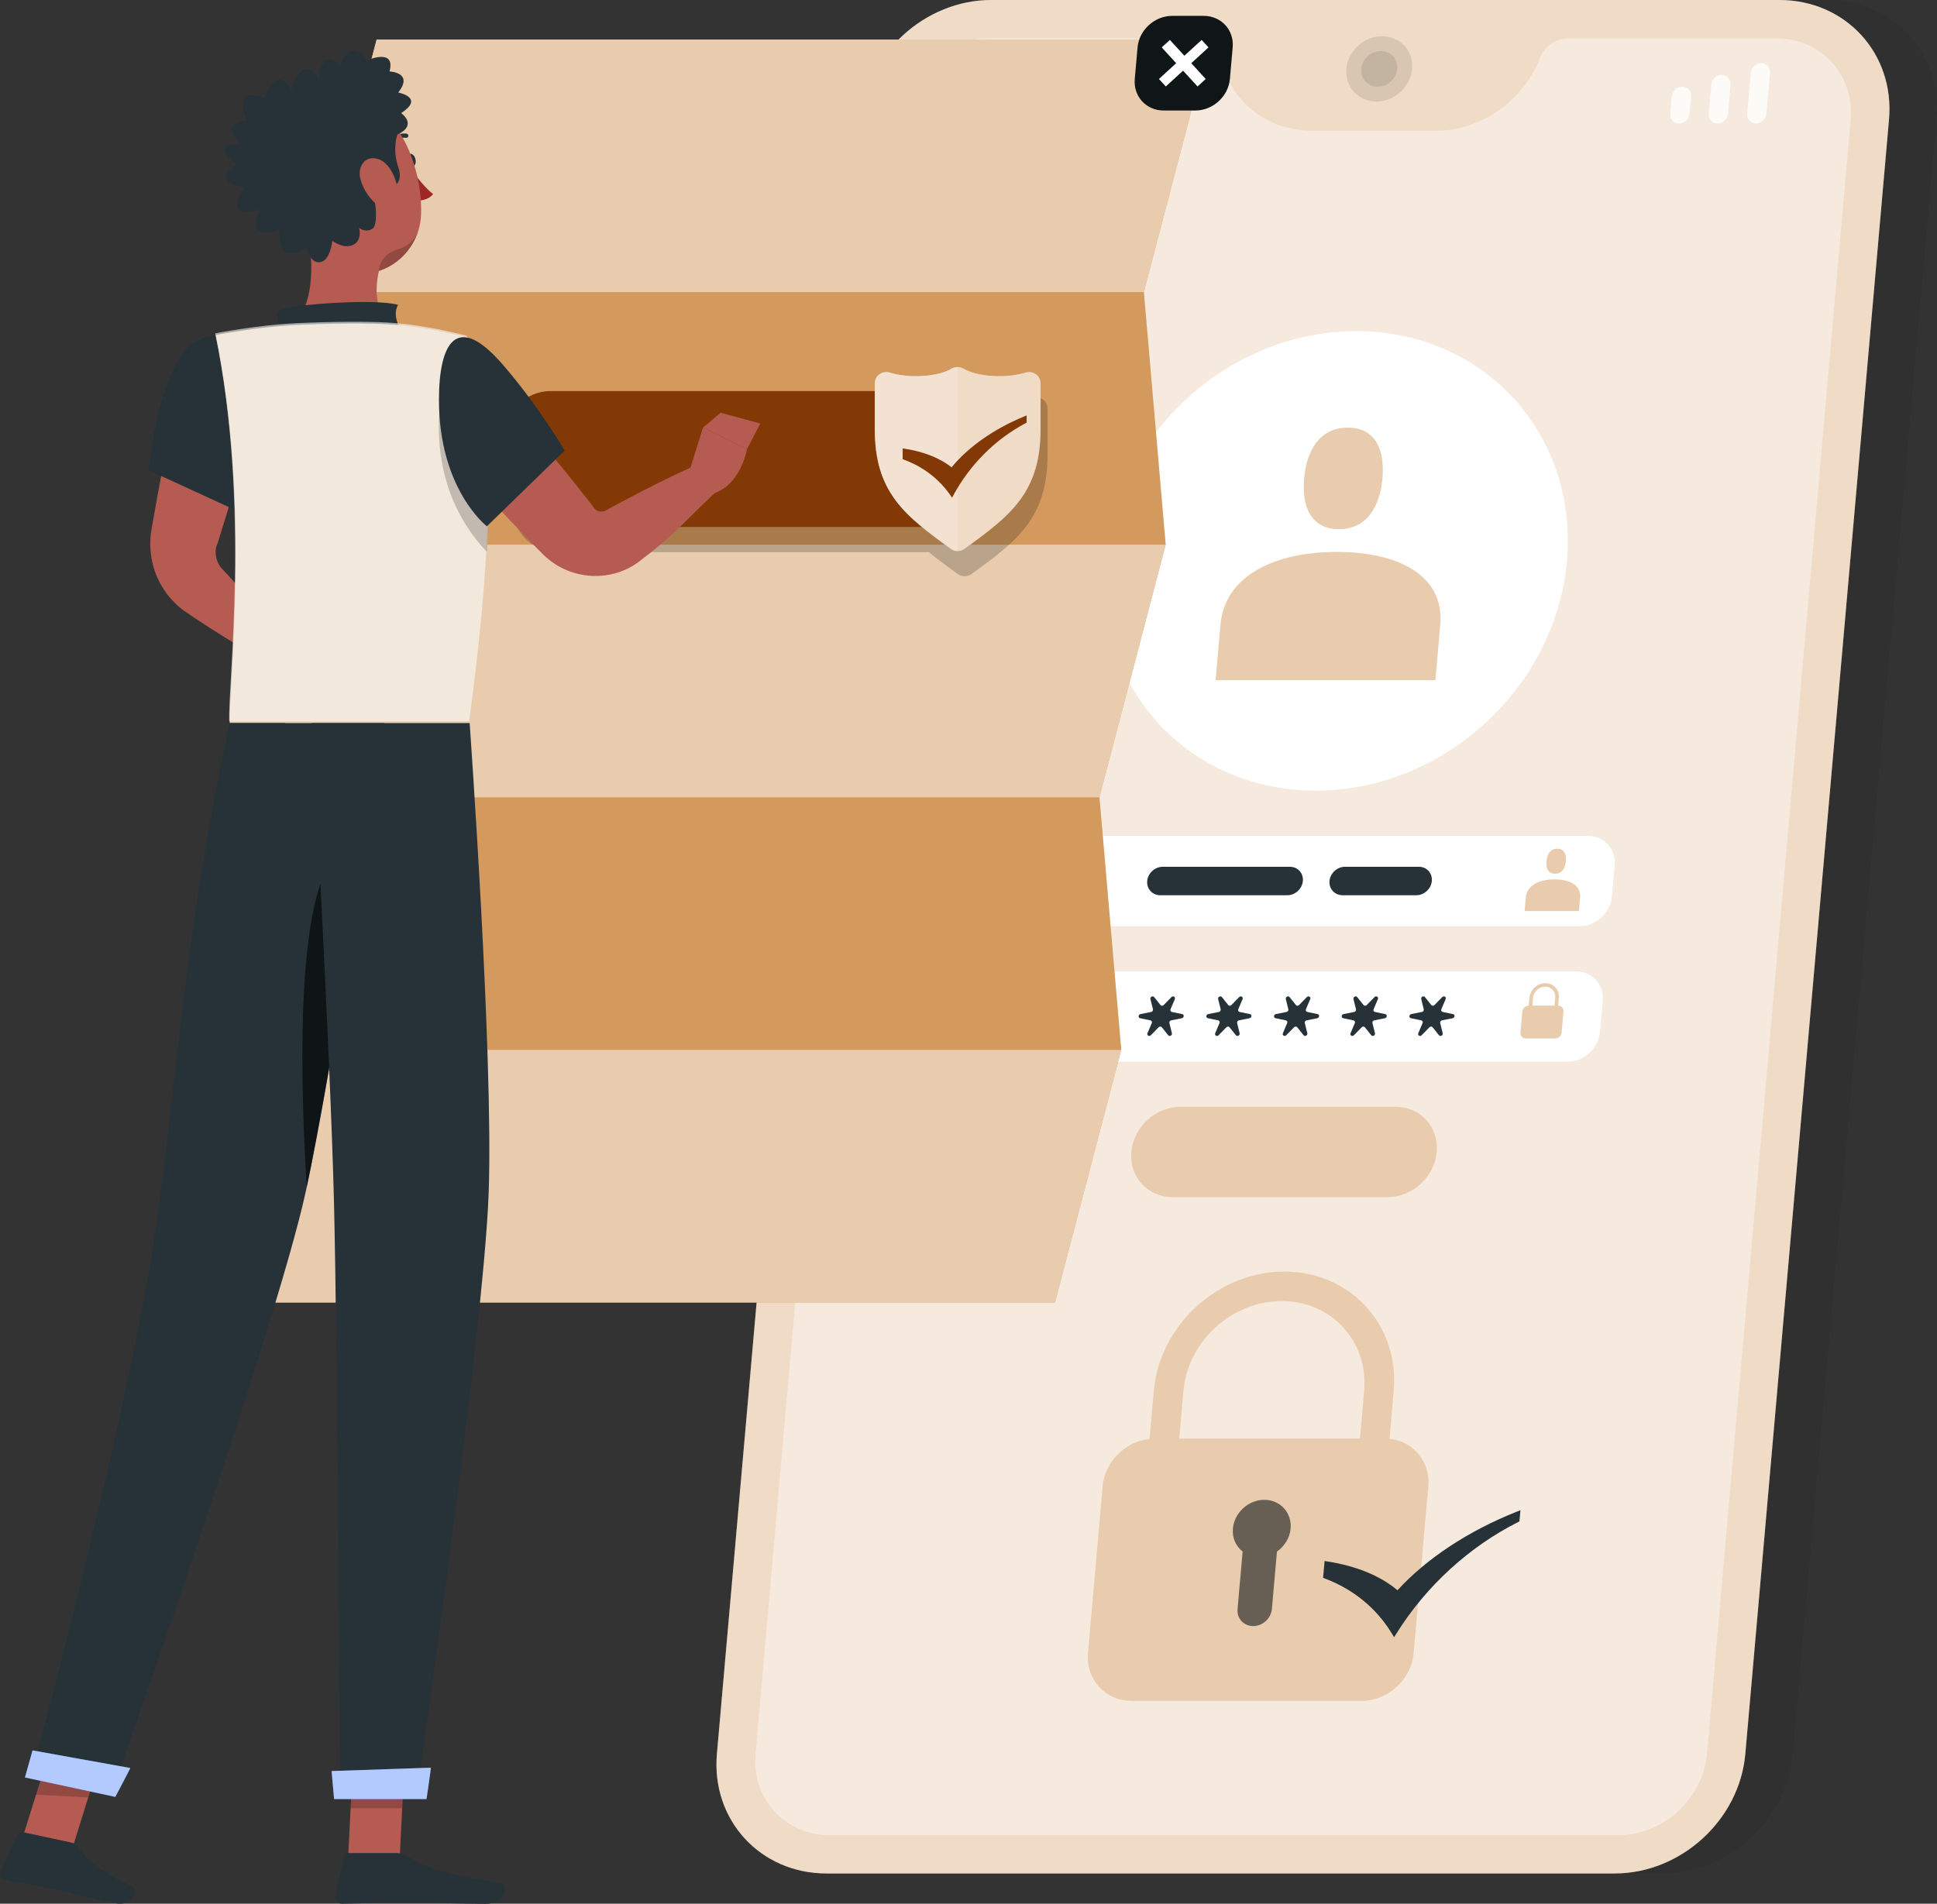 <?xml version="1.0" encoding="utf-8"?>
<svg xmlns="http://www.w3.org/2000/svg" fill="none" height="406" viewBox="0 0 413 406" width="413">
<rect x="0" y="0" width="413" height="406" fill="#333333" stroke="none"/>
<g clip-path="url(#clip0_212_1771)">
<path d="M389.53 0H339.874L304.752 399.564H354.408C368.53 399.564 381.02 388.135 382.255 374.08L412.894 25.499C414.144 11.429 403.652 0 389.53 0Z" fill="#303030"/>
<path d="M379.404 0H211.343C197.221 0 184.73 11.429 183.495 25.484L152.857 374.065C151.621 388.12 162.099 399.549 176.221 399.549H344.282C358.404 399.549 370.894 388.12 372.129 374.065L402.767 25.484C404.003 11.429 393.526 0 379.404 0Z" fill="#E9CCAE"/>
<path d="M379.404 0H211.343C197.221 0 184.73 11.429 183.495 25.484L152.857 374.065C151.621 388.12 162.099 399.549 176.221 399.549H344.282C358.404 399.549 370.894 388.12 372.129 374.065L402.767 25.484C404.003 11.429 393.526 0 379.404 0Z" fill="white" opacity="0.3"/>
<path d="M378.687 8.166H334.385C331.777 8.166 329.321 9.866 328.345 12.37C324.761 21.584 315.687 27.898 306.034 27.898H279.833C270.165 27.898 262.204 21.584 260.252 12.37C259.718 9.881 257.568 8.166 254.96 8.166H210.657C201.049 8.166 192.57 15.922 191.731 25.484L161.093 374.065C160.254 383.628 167.361 391.384 176.968 391.384H345.029C354.637 391.384 363.117 383.628 363.955 374.065L394.594 25.484C395.402 15.922 388.295 8.166 378.687 8.166Z" fill="white" opacity="0.4"/>
<path d="M336.823 197.513H219.211C215.719 197.513 213.141 194.705 213.446 191.229L214.041 184.536C214.346 181.06 217.427 178.252 220.904 178.252H338.516C342.008 178.252 344.586 181.06 344.281 184.536L343.686 191.229C343.381 194.705 340.3 197.513 336.823 197.513Z" fill="white"/>
<path d="M334.276 226.412H216.664C213.172 226.412 210.594 223.604 210.9 220.129L211.494 213.435C211.799 209.959 214.88 207.151 218.357 207.151H335.969C339.462 207.151 342.039 209.959 341.734 213.435L341.139 220.129C340.834 223.604 337.769 226.412 334.276 226.412Z" fill="white"/>
<path d="M301.077 14.692C300.742 18.548 297.326 21.659 293.467 21.659C289.609 21.659 286.742 18.532 287.077 14.692C287.413 10.837 290.829 7.726 294.687 7.726C298.561 7.726 301.428 10.852 301.077 14.692Z" fill="black" opacity="0.1"/>
<path d="M297.905 14.693C297.722 16.802 295.861 18.502 293.741 18.502C291.622 18.502 290.066 16.802 290.249 14.693C290.432 12.583 292.293 10.883 294.412 10.883C296.532 10.883 298.088 12.598 297.905 14.693Z" fill="black" opacity="0.1"/>
<g opacity="0.8">
<path d="M357.992 26.319C356.863 26.319 356.025 25.409 356.116 24.27L356.452 20.536C356.558 19.413 357.55 18.487 358.678 18.487C359.807 18.487 360.646 19.398 360.554 20.536L360.234 24.285C360.127 25.409 359.136 26.319 357.992 26.319Z" fill="white"/>
<path d="M374.402 26.319C373.274 26.319 372.435 25.408 372.526 24.27L373.289 15.512C373.396 14.389 374.387 13.463 375.515 13.463C376.644 13.463 377.483 14.374 377.391 15.512L376.629 24.27C376.537 25.408 375.546 26.319 374.402 26.319Z" fill="white"/>
<path d="M366.197 26.319C365.069 26.319 364.23 25.408 364.321 24.27L364.87 18.032C364.977 16.908 365.968 15.982 367.097 15.982C368.225 15.982 369.064 16.893 368.973 18.032L368.439 24.285C368.332 25.408 367.341 26.319 366.197 26.319Z" fill="white"/>
</g>
<g opacity="0.8">
<path d="M217.488 26.319H207.179C206.538 26.319 206.065 25.803 206.126 25.165L206.614 19.655C206.675 19.018 207.24 18.502 207.88 18.502H218.19C218.83 18.502 219.303 19.018 219.242 19.655L218.754 25.165C218.693 25.803 218.129 26.319 217.488 26.319Z" fill="white"/>
<path d="M222.261 24.831C221.62 24.831 221.147 24.316 221.208 23.678L221.437 21.158C221.498 20.521 222.062 20.005 222.703 20.005C223.343 20.005 223.816 20.521 223.755 21.158L223.527 23.678C223.466 24.316 222.901 24.831 222.261 24.831Z" fill="white"/>
</g>
<path d="M317.446 153.497C337.969 133.945 340.017 102.926 322.02 84.214C304.023 65.502 272.797 66.183 252.274 85.735C231.751 105.287 229.703 136.306 247.7 155.018C265.697 173.729 296.923 173.049 317.446 153.497Z" fill="white"/>
<path d="M285.018 117.706C272.07 117.706 261.151 122.609 260.221 133.248L259.184 145.057H306.049L307.086 133.248C308.031 122.609 297.966 117.706 285.018 117.706Z" fill="#E9CCAE"/>
<path d="M285.46 112.849C291.469 112.849 294.229 108.007 294.763 102.027C295.281 96.047 293.375 91.205 287.366 91.205C281.358 91.205 278.597 96.047 278.064 102.027C277.53 107.992 279.451 112.849 285.46 112.849Z" fill="#E9CCAE"/>
<path d="M331.456 187.541C328.254 187.541 325.57 188.755 325.326 191.381L325.066 194.295H336.642L336.901 191.381C337.13 188.755 334.644 187.541 331.456 187.541Z" fill="#E9CCAE"/>
<path d="M331.564 186.342C333.043 186.342 333.729 185.143 333.866 183.67C334.004 182.198 333.516 180.999 332.036 180.999C330.557 180.999 329.871 182.198 329.734 183.67C329.596 185.143 330.069 186.342 331.564 186.342Z" fill="#E9CCAE"/>
<path d="M295.815 255.311H250.048C244.695 255.311 240.745 251.001 241.218 245.673C241.691 240.346 246.403 236.035 251.741 236.035H297.508C302.861 236.035 306.811 240.346 306.338 245.673C305.865 251.001 301.153 255.311 295.815 255.311Z" fill="#E9CCAE"/>
<path d="M290.294 362.742H241.31C235.667 362.742 231.488 358.189 231.976 352.557L235.103 316.995C235.591 311.379 240.578 306.811 246.22 306.811H295.205C300.848 306.811 305.026 311.364 304.538 316.995L301.412 352.557C300.924 358.189 295.937 362.742 290.294 362.742Z" fill="#E9CCAE"/>
<g opacity="0.6">
<path d="M275.182 325.996C275.471 322.611 272.97 319.864 269.57 319.864C266.169 319.864 263.18 322.611 262.875 325.996C262.692 328.015 263.53 329.776 264.949 330.899L263.866 343.148C263.683 345.151 265.177 346.79 267.206 346.79C269.234 346.79 271.003 345.166 271.186 343.148L272.269 330.899C273.855 329.776 275.014 328 275.182 325.996Z" fill="#101518"/>
</g>
<path d="M295.632 314.233H289.319L290.859 296.641C291.789 286.077 283.905 277.471 273.275 277.471C262.645 277.471 253.251 286.077 252.321 296.641L250.781 314.233H244.467L246.007 296.641C247.242 282.601 259.717 271.188 273.824 271.188C287.931 271.188 298.393 282.601 297.157 296.641L295.632 314.233Z" fill="#E9CCAE"/>
<path d="M332.218 214.482L332.37 212.798C332.523 211.067 331.242 209.671 329.503 209.671C327.765 209.671 326.239 211.067 326.087 212.798L325.934 214.482C325.248 214.482 324.638 215.044 324.577 215.727L324.181 220.22C324.12 220.903 324.638 221.464 325.324 221.464H331.608C332.294 221.464 332.904 220.903 332.965 220.22L333.361 215.727C333.422 215.044 332.919 214.482 332.218 214.482ZM329.442 210.43C330.754 210.43 331.714 211.492 331.608 212.782L331.455 214.467H326.727L326.88 212.782C326.971 211.492 328.131 210.43 329.442 210.43Z" fill="#E9CCAE"/>
<path d="M237.635 216.273L235.439 215.818C235.18 215.757 235.042 215.499 235.149 215.241L236.064 213.086C236.263 212.631 235.698 212.281 235.347 212.646L233.685 214.346C233.487 214.543 233.167 214.543 233.014 214.346L231.657 212.646C231.367 212.281 230.742 212.615 230.864 213.086L231.398 215.241C231.459 215.499 231.276 215.772 231.016 215.818L228.744 216.273C228.256 216.364 228.195 217.047 228.668 217.154L230.864 217.609C231.123 217.67 231.26 217.928 231.154 218.186L230.239 220.341C230.04 220.796 230.605 221.145 230.955 220.781L232.618 219.081C232.816 218.884 233.136 218.884 233.289 219.081L234.646 220.781C234.936 221.145 235.561 220.812 235.439 220.341L234.905 218.186C234.844 217.928 235.027 217.655 235.286 217.609L237.559 217.154C238.047 217.047 238.108 216.364 237.635 216.273Z" fill="#263238"/>
<path d="M252.063 216.273L249.867 215.818C249.607 215.757 249.47 215.499 249.577 215.241L250.492 213.086C250.69 212.631 250.126 212.281 249.775 212.646L248.113 214.346C247.915 214.543 247.594 214.543 247.442 214.346L246.085 212.646C245.795 212.281 245.17 212.615 245.292 213.086L245.825 215.241C245.886 215.499 245.703 215.772 245.444 215.818L243.172 216.273C242.684 216.364 242.623 217.047 243.095 217.154L245.292 217.609C245.551 217.67 245.688 217.928 245.581 218.186L244.666 220.341C244.468 220.796 245.032 221.145 245.383 220.781L247.045 219.081C247.244 218.884 247.564 218.884 247.716 219.081L249.074 220.781C249.363 221.145 249.989 220.812 249.867 220.341L249.333 218.186C249.272 217.928 249.455 217.655 249.714 217.609L251.987 217.154C252.475 217.047 252.536 216.364 252.063 216.273Z" fill="#263238"/>
<path d="M266.504 216.273L264.308 215.818C264.049 215.757 263.912 215.499 264.018 215.241L264.933 213.086C265.132 212.631 264.567 212.281 264.217 212.646L262.554 214.346C262.356 214.543 262.036 214.543 261.883 214.346L260.526 212.646C260.236 212.281 259.611 212.615 259.733 213.086L260.267 215.241C260.328 215.499 260.145 215.772 259.885 215.818L257.613 216.273C257.125 216.364 257.064 217.047 257.537 217.154L259.733 217.609C259.992 217.67 260.129 217.928 260.023 218.186L259.108 220.341C258.909 220.796 259.474 221.145 259.824 220.781L261.487 219.081C261.685 218.884 262.005 218.884 262.158 219.081L263.515 220.781C263.805 221.145 264.43 220.812 264.308 220.341L263.774 218.186C263.713 217.928 263.896 217.655 264.156 217.609L266.428 217.154C266.916 217.047 266.977 216.364 266.504 216.273Z" fill="#263238"/>
<path d="M280.932 216.273L278.736 215.818C278.477 215.757 278.339 215.499 278.446 215.241L279.361 213.086C279.559 212.631 278.995 212.281 278.644 212.646L276.982 214.346C276.784 214.543 276.464 214.543 276.311 214.346L274.954 212.646C274.664 212.281 274.039 212.615 274.161 213.086L274.694 215.241C274.755 215.499 274.572 215.772 274.313 215.818L272.041 216.273C271.553 216.364 271.492 217.047 271.965 217.154L274.161 217.609C274.42 217.67 274.557 217.928 274.45 218.186L273.535 220.341C273.337 220.796 273.901 221.145 274.252 220.781L275.915 219.081C276.113 218.884 276.433 218.884 276.586 219.081L277.943 220.781C278.233 221.145 278.858 220.812 278.736 220.341L278.202 218.186C278.141 217.928 278.324 217.655 278.583 217.609L280.856 217.154C281.344 217.047 281.405 216.364 280.932 216.273Z" fill="#263238"/>
<path d="M295.358 216.273L293.162 215.818C292.902 215.757 292.765 215.499 292.872 215.241L293.787 213.086C293.985 212.631 293.421 212.281 293.07 212.646L291.408 214.346C291.21 214.543 290.889 214.543 290.737 214.346L289.38 212.646C289.09 212.281 288.464 212.615 288.586 213.086L289.12 215.241C289.181 215.499 288.998 215.772 288.739 215.818L286.467 216.273C285.979 216.364 285.918 217.047 286.39 217.154L288.586 217.609C288.846 217.67 288.983 217.928 288.876 218.186L287.961 220.341C287.763 220.796 288.327 221.145 288.678 220.781L290.34 219.081C290.539 218.884 290.859 218.884 291.011 219.081L292.369 220.781C292.658 221.145 293.284 220.812 293.162 220.341L292.628 218.186C292.567 217.928 292.75 217.655 293.009 217.609L295.281 217.154C295.769 217.047 295.83 216.364 295.358 216.273Z" fill="#263238"/>
<path d="M309.801 216.273L307.605 215.818C307.346 215.757 307.208 215.499 307.315 215.241L308.23 213.086C308.429 212.631 307.864 212.281 307.514 212.646L305.851 214.346C305.653 214.543 305.333 214.543 305.18 214.346L303.823 212.646C303.533 212.281 302.908 212.615 303.03 213.086L303.564 215.241C303.625 215.499 303.442 215.772 303.182 215.818L300.91 216.273C300.422 216.364 300.361 217.047 300.834 217.154L303.03 217.609C303.289 217.67 303.426 217.928 303.32 218.186L302.405 220.341C302.206 220.796 302.771 221.145 303.121 220.781L304.784 219.081C304.982 218.884 305.302 218.884 305.455 219.081L306.812 220.781C307.102 221.145 307.727 220.812 307.605 220.341L307.071 218.186C307.01 217.928 307.193 217.655 307.453 217.609L309.725 217.154C310.213 217.047 310.274 216.364 309.801 216.273Z" fill="#263238"/>
<path d="M275.014 184.854H247.914C246.236 184.854 244.742 186.221 244.604 187.89C244.452 189.56 245.702 190.926 247.38 190.926H274.48C276.158 190.926 277.652 189.56 277.79 187.89C277.942 186.205 276.692 184.854 275.014 184.854Z" fill="#263238"/>
<path d="M302.51 184.854H286.787C285.109 184.854 283.615 186.221 283.477 187.89C283.325 189.56 284.575 190.926 286.253 190.926H301.976C303.654 190.926 305.148 189.56 305.286 187.89C305.438 186.205 304.203 184.854 302.51 184.854Z" fill="#263238"/>
<path d="M323.267 322.444C313.049 326.512 304.097 332.432 297.966 339.155C294.367 336.105 289.258 333.995 283.143 333.024L282.426 332.917L282.105 336.499L282.502 336.651C288.541 338.928 293.467 342.965 296.731 348.323L297.249 349.158L297.814 348.262C304.097 338.245 313.262 329.866 323.617 324.645L323.968 324.463L324.182 322.08L323.267 322.444Z" fill="#263238"/>
<path d="M243.887 62.291L258.009 8.424H80.309L66.187 62.291L70.839 116.158L56.717 170.041L61.368 223.908L47.246 277.775H224.945L239.067 223.908L234.416 170.041L248.538 116.158L243.887 62.291Z" fill="#E9CCAE"/>
<path d="M243.887 62.291L258.009 8.424H80.309L66.187 62.291L70.839 116.158L56.717 170.041L61.368 223.908L47.246 277.775H224.945L239.067 223.908L234.416 170.041L248.538 116.158L243.887 62.291Z" fill="#CB843B" opacity="0.7"/>
<path d="M243.887 62.291H66.188L80.309 8.424H258.009L243.887 62.291Z" fill="white" opacity="0.5"/>
<path d="M234.416 170.041H56.717L70.839 116.158H248.538L234.416 170.041Z" fill="white" opacity="0.5"/>
<path d="M224.945 277.775H47.246L61.368 223.908H239.067L224.945 277.775Z" fill="white" opacity="0.5"/>
<path d="M220.112 84.801C218.587 85.271 216.635 85.559 214.499 85.559C211.358 85.559 208.613 84.937 207.042 84.011C206.615 83.753 206.142 83.632 205.669 83.632C205.227 83.632 204.8 83.753 204.388 83.981C204.358 83.996 204.327 83.996 204.297 84.026C204.282 84.042 204.266 84.042 204.236 84.057C203.656 84.391 202.924 84.694 202.07 84.922C200.606 85.332 198.791 85.575 196.839 85.575C196.306 85.575 195.787 85.559 195.284 85.529C193.759 85.423 192.371 85.18 191.227 84.816C191.029 84.755 190.831 84.71 190.632 84.71C189.245 84.618 188.009 85.681 188.009 87.138V88.777H118.924C113.571 88.777 109.24 93.088 109.24 98.415V108.129C109.24 113.457 113.571 117.767 118.924 117.767H197.51C197.678 117.767 197.846 117.752 198.029 117.737C198.883 118.435 199.752 119.133 200.698 119.832C201.811 120.682 203.001 121.532 204.236 122.427C205.09 123.049 206.279 123.049 207.133 122.427C217.016 115.293 223.36 110.376 223.36 96.852V87.138C223.345 85.453 221.713 84.315 220.112 84.801Z" fill="black" opacity="0.2"/>
<path d="M196.001 112.395H117.415C112.062 112.395 107.73 108.084 107.73 102.756V93.042C107.73 87.715 112.062 83.404 117.415 83.404H196.001C201.354 83.404 205.685 87.715 205.685 93.042V102.756C205.685 108.084 201.338 112.395 196.001 112.395Z" fill="#823905"/>
<path d="M213.006 80.216C209.864 80.216 207.119 79.594 205.548 78.668C204.679 78.152 203.657 78.152 202.803 78.668C201.232 79.594 198.472 80.216 195.346 80.216C193.211 80.216 191.259 79.928 189.733 79.458C188.132 78.957 186.516 80.11 186.516 81.765V91.479C186.516 105.002 192.86 109.92 202.742 117.054C203.596 117.676 204.786 117.676 205.64 117.054C215.522 109.92 221.866 105.002 221.866 91.479V81.765C221.866 80.095 220.235 78.957 218.649 79.458C217.093 79.928 215.126 80.216 213.006 80.216Z" fill="#E9CCAE"/>
<path d="M213.006 80.216C209.864 80.216 207.119 79.594 205.548 78.668C204.679 78.152 203.657 78.152 202.803 78.668C201.232 79.594 198.472 80.216 195.346 80.216C193.211 80.216 191.259 79.928 189.733 79.458C188.132 78.957 186.516 80.11 186.516 81.765V91.479C186.516 105.002 192.86 109.92 202.742 117.054C203.596 117.676 204.786 117.676 205.64 117.054C215.522 109.92 221.866 105.002 221.866 91.479V81.765C221.866 80.095 220.235 78.957 218.649 79.458C217.093 79.928 215.126 80.216 213.006 80.216Z" fill="white" opacity="0.3"/>
<path d="M202.788 78.668C201.217 79.593 198.456 80.216 195.33 80.216C193.195 80.216 191.243 79.927 189.718 79.457C188.117 78.956 186.5 80.109 186.5 81.764V91.478C186.5 105.002 192.844 109.919 202.727 117.053C203.154 117.357 203.672 117.524 204.175 117.524V78.288C203.687 78.288 203.215 78.409 202.788 78.668Z" fill="white" opacity="0.2"/>
<path d="M218.328 88.838C211.938 91.464 206.478 95.304 202.894 99.66C200.393 97.687 196.962 96.321 192.936 95.699L192.463 95.623V97.945L192.737 98.036C196.779 99.508 200.195 102.119 202.62 105.595L203.001 106.141L203.321 105.549C206.814 99.068 212.273 93.634 218.679 90.25L218.892 90.128V88.58L218.328 88.838Z" fill="#823905"/>
<path d="M254.867 23.572H248.126C244.389 23.572 241.614 20.551 241.949 16.833L242.544 10.124C242.864 6.405 246.174 3.385 249.91 3.385H256.651C260.387 3.385 263.163 6.405 262.827 10.124L262.233 16.833C261.912 20.551 258.618 23.572 254.867 23.572Z" fill="#101518"/>
<path d="M257.672 10.108L256.208 8.515L252.533 11.884L249.437 8.515L247.698 10.108L250.779 13.478L247.104 16.847L248.568 18.441L252.243 15.072L255.339 18.441L257.077 16.847L253.997 13.478L257.672 10.108Z" fill="white"/>
<path d="M104.221 81.461C108.125 85.696 111.862 90.067 115.552 94.499C119.243 98.916 122.842 103.409 126.396 107.947C126.548 108.144 126.487 108.068 126.533 108.129C126.548 108.159 126.548 108.205 126.579 108.22C126.624 108.266 126.64 108.341 126.685 108.372C126.762 108.478 126.853 108.569 126.96 108.675C127.173 108.873 127.478 109.009 127.799 109.07C127.966 109.1 128.134 109.116 128.317 109.1C128.409 109.116 128.5 109.085 128.592 109.085C128.637 109.085 128.683 109.055 128.729 109.055C128.805 109.024 128.759 109.085 128.973 108.964L132.786 106.9C137.91 104.198 143.08 101.557 148.417 99.189L152.886 104.699C148.585 108.645 144.102 113.563 139.572 117.175L136.156 119.846C136.064 119.922 135.698 120.165 135.47 120.317C135.21 120.484 134.951 120.666 134.677 120.818C134.128 121.121 133.563 121.425 132.969 121.653C131.794 122.154 130.544 122.472 129.278 122.67C126.731 123.049 124.093 122.791 121.622 121.911C120.387 121.471 119.197 120.879 118.115 120.135C117.566 119.771 117.047 119.361 116.544 118.936C116.285 118.723 116.056 118.496 115.827 118.268L115.217 117.661C111.176 113.548 107.195 109.389 103.291 105.139C99.387 100.904 95.528 96.624 91.838 92.207L104.221 81.461Z" fill="#B55B52"/>
<path d="M146.344 102.543L149.897 91.175L159.261 95.819C159.261 95.819 157.904 104.107 151.087 105.549L146.344 102.543Z" fill="#B55B52"/>
<path d="M153.664 88.018L162.097 90.325L159.261 95.819L149.912 91.175L153.664 88.018Z" fill="#B55B52"/>
<path d="M55.009 84.557C53.987 89.384 52.752 94.165 51.44 98.915C50.144 103.681 48.726 108.417 47.246 113.122L46.697 114.898L46.423 115.778C46.362 115.976 46.331 116.021 46.27 116.143C46.103 116.583 45.996 117.069 45.981 117.585C45.95 118.602 46.194 119.725 46.865 120.696C46.926 120.848 47.445 121.409 47.856 121.85L49.122 123.216L51.623 125.993C53.27 127.875 54.902 129.757 56.458 131.731L51.151 137.847C48.954 136.603 46.85 135.267 44.745 133.916L41.619 131.867L40.079 130.82C39.56 130.456 39.133 130.213 38.294 129.515C35.397 127.071 33.231 123.595 32.438 119.725C32.026 117.797 31.935 115.794 32.164 113.805C32.225 113.335 32.316 112.773 32.392 112.363L32.56 111.453L32.88 109.631C33.734 104.759 34.649 99.902 35.671 95.091C36.693 90.264 37.776 85.453 39.087 80.686L55.009 84.557Z" fill="#B55B52"/>
<path d="M51.242 131.321L57.541 128.118L60.316 138.758C60.316 138.758 55.268 140.686 51.364 138.212L51.242 131.321Z" fill="#B55B52"/>
<path d="M66.218 124.719L66.508 134.478L59.493 139.047L57.053 128.331L66.218 124.719Z" fill="#B55B52"/>
<path d="M86.806 34.363C86.958 35.122 87.477 35.638 87.98 35.547C88.468 35.441 88.758 34.758 88.59 33.999C88.438 33.24 87.904 32.724 87.416 32.815C86.928 32.921 86.638 33.62 86.806 34.363Z" fill="#263238"/>
<path d="M87.416 35.669C87.416 35.669 90.024 39.661 92.342 41.376C91.259 42.894 88.865 42.788 88.865 42.788L87.416 35.669Z" fill="#A02724"/>
<path d="M83.175 30.751C83.068 30.751 82.962 30.706 82.87 30.63C82.687 30.463 82.672 30.174 82.84 29.992C84.548 28.156 86.606 28.49 86.698 28.505C86.942 28.55 87.11 28.778 87.064 29.021C87.018 29.264 86.789 29.431 86.545 29.385C86.484 29.37 84.868 29.142 83.51 30.599C83.419 30.706 83.297 30.751 83.175 30.751Z" fill="#263238"/>
<path d="M64.799 44.942C66.476 51.909 68.154 64.659 62.16 69.303C62.16 69.303 64.509 76.361 80.461 76.361C97.999 76.361 88.849 71.808 88.849 71.808C79.271 69.956 79.531 61.684 81.193 56.265L64.799 44.942Z" fill="#B55B52"/>
<path d="M60.299 70.608C59.247 68.681 58.103 66.465 60.482 65.766C63.105 65.008 79.927 63.596 84.868 65.023C83.343 67.709 85.92 71.018 85.92 71.018L60.299 70.608Z" fill="#263238"/>
<path d="M74.225 396.286H85.22L86.318 374.247H75.323L74.225 396.286Z" fill="#B55B52"/>
<path d="M4.406 393.251L15.539 393.843L22.31 372.123L11.178 371.546L4.406 393.251Z" fill="#B55B52"/>
<path d="M15.204 392.962L4.712 390.701C4.331 390.625 3.934 390.807 3.782 391.171L0.137 399.033C-0.245 399.853 0.259 400.809 1.143 400.976C4.819 401.705 6.649 401.872 11.27 402.873C14.106 403.481 20.527 405.044 24.446 405.879C28.289 406.698 29.723 402.98 28.198 402.282C21.335 399.155 18.468 396.423 16.622 393.858C16.256 393.402 15.768 393.084 15.204 392.962Z" fill="#263238"/>
<path d="M84.64 395.193H74.193C73.797 395.193 73.461 395.467 73.385 395.846L71.494 404.3C71.296 405.181 71.967 406.015 72.867 406C76.633 405.939 82.078 405.712 86.805 405.712C92.341 405.712 97.13 406.015 103.612 406.015C107.531 406.015 108.629 402.069 106.982 401.705C99.494 400.081 93.394 399.899 86.927 395.937C86.241 395.497 85.463 395.193 84.64 395.193Z" fill="#263238"/>
<path d="M42.243 72.536C33.931 76.467 31.689 100.282 31.689 100.282L52.232 109.723C52.232 109.723 57.326 102.24 57.722 90.492C58.119 78.182 50.737 68.514 42.243 72.536Z" fill="#263238"/>
<path d="M53.391 87.214C49.685 92.936 50.036 101.815 51.317 109.298L52.232 109.723C52.232 109.723 57.341 102.24 57.722 90.492C57.737 89.764 57.737 89.035 57.722 88.322L53.391 87.214Z" fill="black" opacity="0.4"/>
<path d="M99.569 71.96C99.569 71.96 109.741 83.404 100.134 154.21C84.731 154.21 56.486 154.21 48.983 154.21C48.633 146.393 53.558 108.281 45.994 71.459C45.994 71.459 54.763 69.713 63.12 69.304C69.663 68.985 79.118 68.788 84.868 69.304C92.432 70.002 99.569 71.96 99.569 71.96Z" fill="#E9CCAE"/>
<path d="M99.462 71.594C99.462 71.594 109.634 83.038 100.026 153.844C84.623 153.844 56.379 153.844 48.876 153.844C48.525 146.027 53.451 107.915 45.887 71.093C45.887 71.093 54.656 69.347 63.013 68.937C69.556 68.619 79.011 68.421 84.76 68.937C92.325 69.636 99.462 71.594 99.462 71.594Z" fill="#FAFAFA" opacity="0.6"/>
<path d="M104.038 93.604L103.84 93.437L93.668 88.033C92.631 103.621 99.631 113.396 103.794 117.661C104.374 107.674 104.359 99.796 104.038 93.604Z" fill="black" opacity="0.2"/>
<path d="M86.317 374.263L85.753 385.616H74.742L75.306 374.263H86.317Z" fill="black" opacity="0.2"/>
<path d="M11.162 371.546L22.31 372.138L18.818 383.324L7.67 382.732L11.162 371.546Z" fill="black" opacity="0.2"/>
<path d="M61.26 37.87C63.716 46.992 64.692 52.456 70.35 56.25C78.859 61.957 89.459 55.4 89.779 45.732C90.084 37.035 86.012 23.572 76.175 21.735C66.491 19.929 58.805 28.747 61.26 37.87Z" fill="#B55B52"/>
<path d="M81.986 154.21C81.986 154.21 71.127 226.944 65.18 254.188C58.653 284.029 23.668 382.747 23.668 382.747L6.557 379.059C6.557 379.059 28.487 298.615 33.962 256.89C36.097 240.619 38.674 214.376 41.938 192.489C45.095 171.301 48.984 154.21 48.984 154.21H81.986Z" fill="#263238"/>
<path d="M27.771 377.056C27.847 377.071 24.584 383.218 24.584 383.218L5.322 379.074L6.939 373.307L27.771 377.056Z" fill="#407BFF"/>
<path d="M27.771 377.056C27.847 377.071 24.584 383.218 24.584 383.218L5.322 379.074L6.939 373.307L27.771 377.056Z" fill="white" opacity="0.6"/>
<path d="M75.124 180.119C62.573 182.563 63.9 229.144 65.409 253.095C69.024 236.157 74.331 203.584 77.945 180.453C77.122 180.043 76.176 179.922 75.124 180.119Z" fill="black" opacity="0.6"/>
<path d="M100.135 154.21C100.135 154.21 105.244 225.365 104.192 254.386C103.109 284.575 88.728 383.415 88.728 383.415H72.532C72.532 383.415 71.937 286.336 71.22 256.693C70.427 224.378 66.508 154.21 66.508 154.21H100.135Z" fill="#263238"/>
<path d="M91.854 376.994C91.93 376.994 90.939 383.688 90.939 383.688H71.235L70.701 377.708L91.854 376.994Z" fill="#407BFF"/>
<path d="M91.854 376.994C91.93 376.994 90.939 383.688 90.939 383.688H71.235L70.701 377.708L91.854 376.994Z" fill="white" opacity="0.6"/>
<path d="M93.592 85.285C93.592 104.38 103.81 112.242 103.81 112.242L120.402 96.092C120.402 96.092 114.76 86.424 106.997 77.529C97.404 66.556 93.592 73.006 93.592 85.285Z" fill="#263238"/>
<path d="M89.2 49.192C88.773 50.361 87.675 52.349 84.899 53.139C80.843 54.292 80.797 57.707 80.797 57.707L80.843 57.768C84.716 56.508 87.934 53.321 89.2 49.192Z" fill="black" opacity="0.2"/>
<path d="M84.899 19.732C88.315 15.436 83.053 15.239 83.053 15.239C84.426 10.124 78.265 12.871 78.265 12.871C74.574 7.802 72.485 13.964 72.485 13.964C68.672 9.684 67.955 16.696 67.955 16.696C64.112 11.247 62.16 19.109 62.16 19.109C58.622 13.448 56.456 20.824 56.456 20.824C49.151 18.229 52.629 25.773 52.629 25.773C46.391 25.939 51.393 30.751 51.393 30.751C43.921 30.766 50.509 35.031 50.509 35.031C44.576 38.902 52.019 39.949 52.019 39.949C47.184 47.477 55.496 44.684 55.496 44.684C52.125 52.137 59.598 48.858 59.598 48.858C59.11 56.053 63.289 54.095 65.302 52.759C65.683 54.201 66.415 55.749 67.757 55.916C70.365 56.25 70.868 51.363 70.868 51.363C70.868 51.363 73.293 53.23 75.306 52.213C77.335 51.196 76.572 48.631 76.572 48.631C76.572 48.631 78.127 49.784 79.546 48.676C80.415 48.008 80.415 43.167 79.317 41.467L83.282 39.919C83.282 39.919 86.226 39.509 84.914 35.638C83.603 31.768 84.716 28.717 84.716 28.717C89.199 26.622 85.524 24.118 85.524 24.118C90.679 20.794 84.899 19.732 84.899 19.732Z" fill="#263238"/>
<path d="M76.861 38.249C77.487 40.647 79.073 42.696 80.72 43.925C83.206 45.762 85.066 43.956 84.883 41.148C84.731 38.628 83.236 34.621 80.491 33.877C77.791 33.149 76.144 35.517 76.861 38.249Z" fill="#B55B52"/>
</g>
<defs>
<clipPath id="clip0_212_1771">
<rect fill="white" height="406" width="413"/>
</clipPath>
</defs>
</svg>